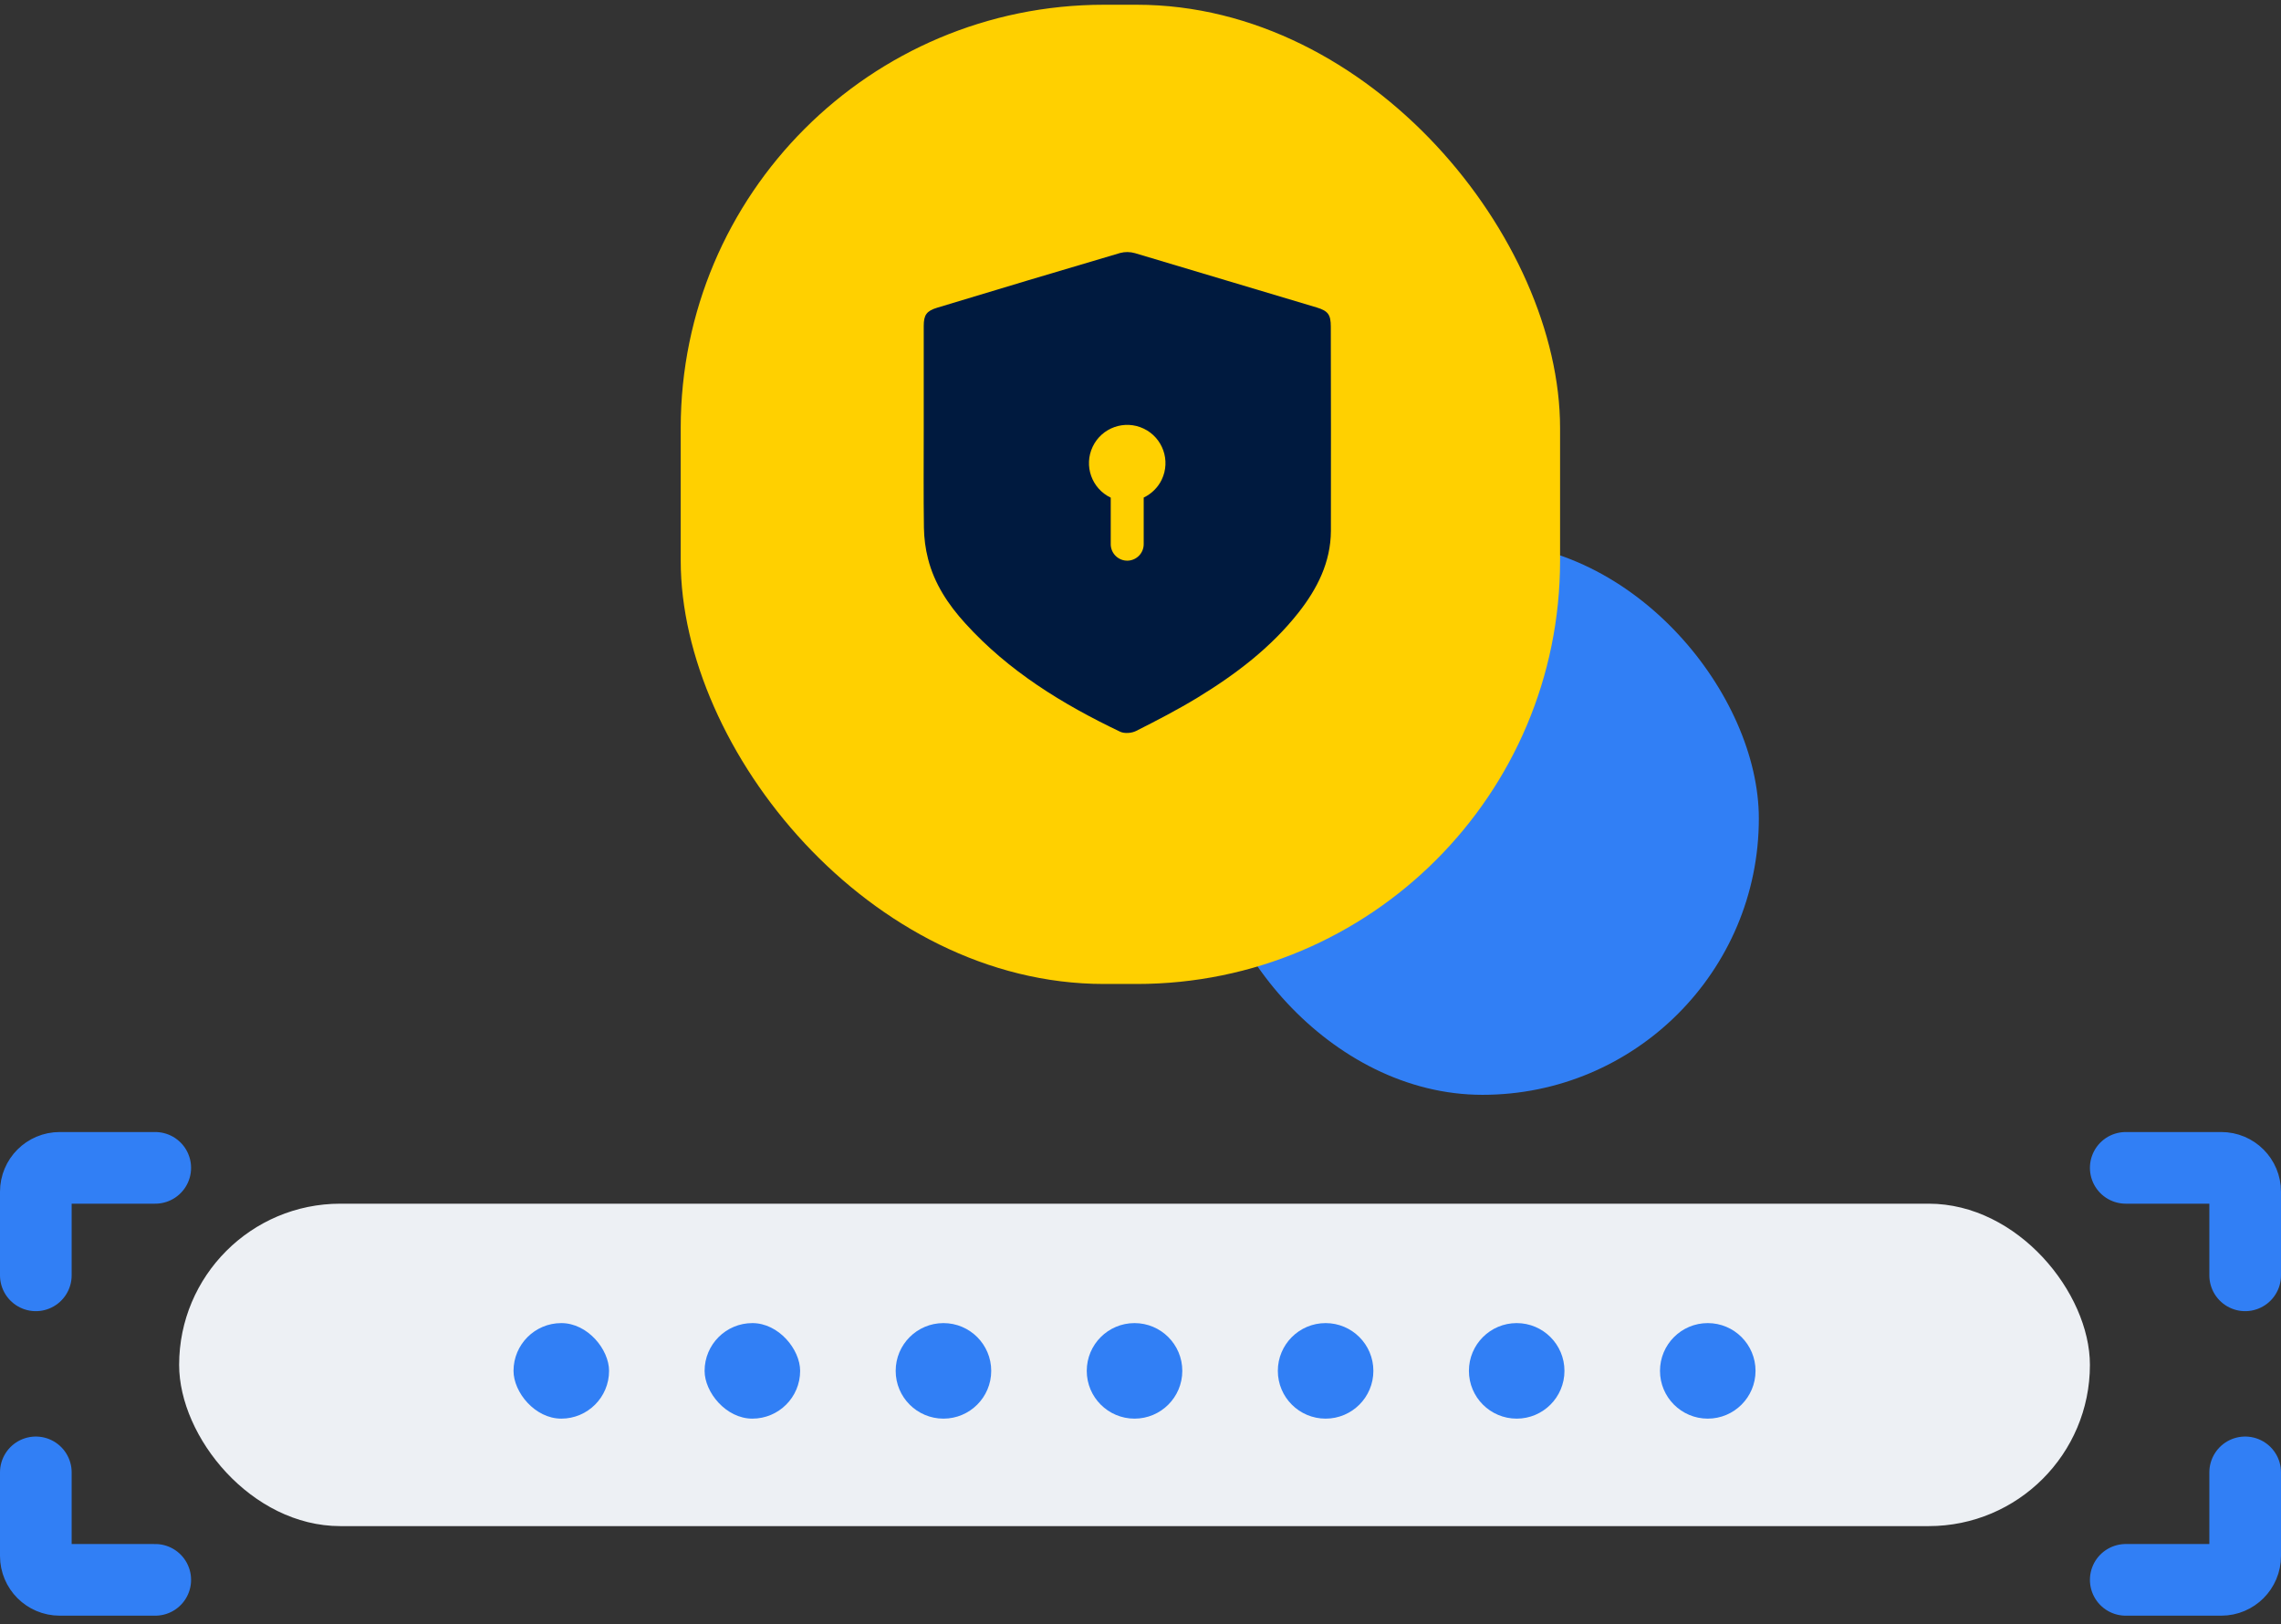 <svg width="191" height="136" viewBox="0 0 191 136" fill="none" xmlns="http://www.w3.org/2000/svg">
<rect x="0" y="0" width="191" height="136" fill="#333333" stroke="none"/>
<rect x="101" y="45.398" width="46.277" height="46.281" rx="23.139" fill="#317FF5"/>
<rect x="130.633" y="82.397" width="73.633" height="82" rx="35.449" transform="rotate(180 130.633 82.397)" fill="#FFD000"/>
<g clip-path="url(#clip0_7764_2920)">
<path d="M111.435 27.359C111.435 26.345 111.207 26.038 110.255 25.747C105.19 24.229 100.117 22.711 95.045 21.201C94.636 21.083 94.203 21.075 93.794 21.185C88.674 22.695 83.57 24.221 78.466 25.77C77.585 26.038 77.349 26.376 77.349 27.296V36.018C77.349 38.747 77.325 41.469 77.365 44.198C77.38 45.079 77.49 45.944 77.711 46.801C78.237 48.877 79.394 50.623 80.817 52.188C84.451 56.2 88.965 58.968 93.794 61.272C94.156 61.445 94.761 61.398 95.131 61.209C96.877 60.328 98.623 59.424 100.29 58.41C103.46 56.475 106.401 54.249 108.722 51.308C110.302 49.302 111.427 47.084 111.443 44.465C111.459 38.763 111.443 33.061 111.435 27.359ZM95.768 41.665V45.535C95.784 46.298 95.186 46.927 94.423 46.95C93.66 46.966 93.031 46.368 93.008 45.606C93.008 45.582 93.008 45.558 93.008 45.543V41.673C91.411 40.91 90.735 38.999 91.498 37.403C92.26 35.806 94.172 35.13 95.768 35.892C97.365 36.655 98.041 38.567 97.278 40.163C96.972 40.808 96.437 41.343 95.768 41.665Z" fill="#001A3F"/>
</g>
<rect x="15" y="100.795" width="160" height="27" rx="13.5" fill="#EDF0F4"/>
<path d="M3 106.795V99.795C3 98.69 3.895 97.795 5 97.795H13" stroke="#317FF5" stroke-width="6" stroke-linecap="round"/>
<path d="M188 106.795V99.795C188 98.69 187.105 97.795 186 97.795H178" stroke="#317FF5" stroke-width="6" stroke-linecap="round"/>
<path d="M3 123.295V130.295C3 131.399 3.895 132.295 5 132.295H13" stroke="#317FF5" stroke-width="6" stroke-linecap="round"/>
<path d="M188 123.295V130.295C188 131.399 187.105 132.295 186 132.295H178" stroke="#317FF5" stroke-width="6" stroke-linecap="round"/>
<rect x="43" y="110.795" width="8" height="8" rx="4" fill="#317FF5"/>
<rect x="59" y="110.795" width="8" height="8" rx="4" fill="#317FF5"/>
<path d="M75 114.795C75 112.586 76.791 110.795 79 110.795V110.795C81.209 110.795 83 112.586 83 114.795V114.795C83 117.004 81.209 118.795 79 118.795V118.795C76.791 118.795 75 117.004 75 114.795V114.795Z" fill="#317FF5"/>
<path d="M91 114.795C91 112.586 92.791 110.795 95 110.795V110.795C97.209 110.795 99 112.586 99 114.795V114.795C99 117.004 97.209 118.795 95 118.795V118.795C92.791 118.795 91 117.004 91 114.795V114.795Z" fill="#317FF5"/>
<path d="M107 114.795C107 112.586 108.791 110.795 111 110.795V110.795C113.209 110.795 115 112.586 115 114.795V114.795C115 117.004 113.209 118.795 111 118.795V118.795C108.791 118.795 107 117.004 107 114.795V114.795Z" fill="#317FF5"/>
<path d="M123 114.795C123 112.586 124.791 110.795 127 110.795V110.795C129.209 110.795 131 112.586 131 114.795V114.795C131 117.004 129.209 118.795 127 118.795V118.795C124.791 118.795 123 117.004 123 114.795V114.795Z" fill="#317FF5"/>
<path d="M139 114.795C139 112.586 140.791 110.795 143 110.795V110.795C145.209 110.795 147 112.586 147 114.795V114.795C147 117.004 145.209 118.795 143 118.795V118.795C140.791 118.795 139 117.004 139 114.795V114.795Z" fill="#317FF5"/>
<defs>
<clipPath id="clip0_7764_2920">
<rect width="40.268" height="40.268" fill="white" transform="translate(74.258 21.106)"/>
</clipPath>
</defs>
</svg>
